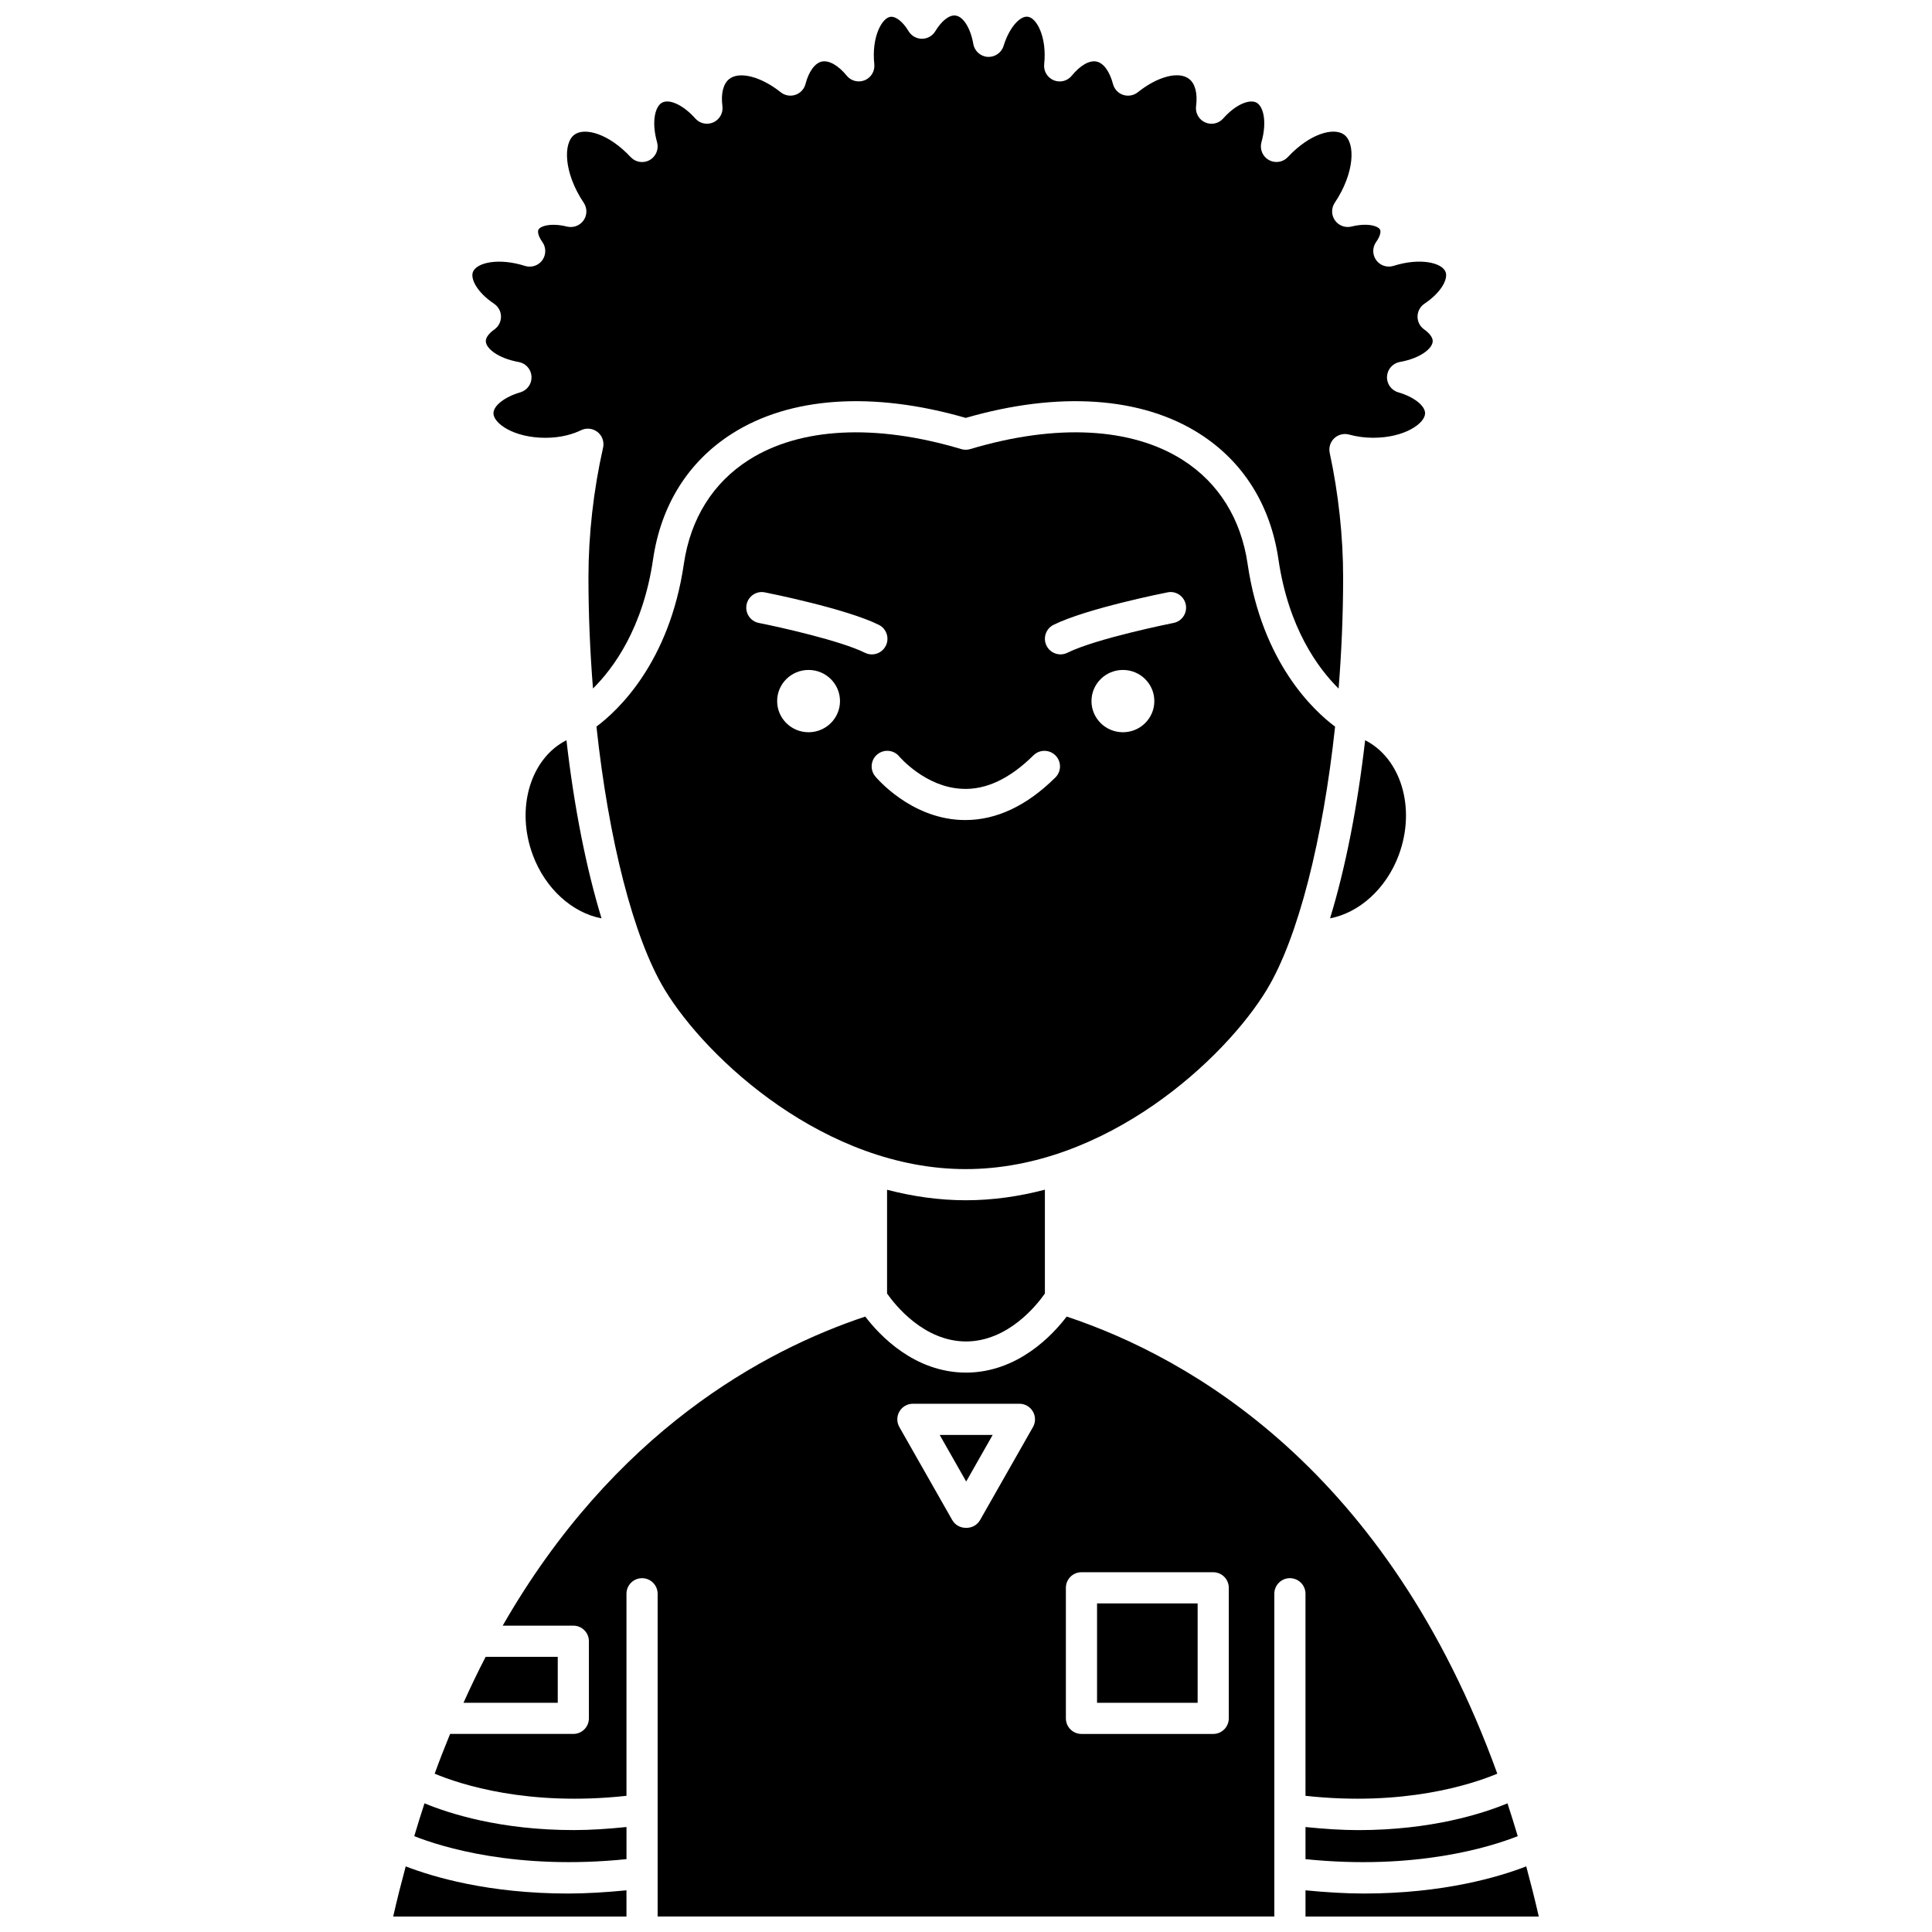 <?xml version="1.0" encoding="UTF-8"?>
<!-- Uploaded to: ICON Repo, www.iconrepo.com, Generator: ICON Repo Mixer Tools -->
<svg width="800px" height="800px" version="1.1" viewBox="144 144 512 512" xmlns="http://www.w3.org/2000/svg">
 <defs>
  <clipPath id="d">
   <path d="m248 638h63v13.902h-63z"/>
  </clipPath>
  <clipPath id="c">
   <path d="m269 148.09h259v178.91h-259z"/>
  </clipPath>
  <clipPath id="b">
   <path d="m259 492h282v159.9h-282z"/>
  </clipPath>
  <clipPath id="a">
   <path d="m489 638h63v13.902h-63z"/>
  </clipPath>
 </defs>
 <path d="m514.69 370.59c4.617-12.438 0.57-25.625-8.918-30.422-2.016 17.641-5.215 33.859-9.293 47.199 7.676-1.449 14.875-7.801 18.211-16.777z"/>
 <path d="m291.81 583.08h-19.109c-2.023 3.891-3.977 7.969-5.871 12.18h24.98z"/>
 <g clip-path="url(#d)">
  <path d="m251.52 638.61c-1.164 4.324-2.289 8.723-3.32 13.289h61.82v-6.945c-5.441 0.527-10.672 0.852-15.473 0.852-21.234 0-35.98-4.465-43.027-7.195z"/>
 </g>
 <path d="m285.2 370.59c3.328 8.973 10.527 15.34 18.211 16.785-4.074-13.348-7.281-29.562-9.297-47.211-9.484 4.805-13.531 17.992-8.914 30.426z"/>
 <g clip-path="url(#c)">
  <path d="m274.94 224.5c1.129 0.762 1.812 2.019 1.828 3.379s-0.637 2.641-1.742 3.422c-1.449 1.023-2.281 2.148-2.281 3.078 0 1.965 3.262 4.574 8.719 5.559 1.887 0.34 3.297 1.934 3.394 3.852 0.098 1.918-1.133 3.644-2.973 4.184-4.125 1.195-7.117 3.527-7.117 5.551 0 2.652 5.363 6.496 13.77 6.496 4.379 0 7.559-1.094 9.453-2.012 0.57-0.273 1.184-0.414 1.801-0.414 0.918 0 1.82 0.301 2.57 0.895 1.242 0.988 1.809 2.598 1.461 4.144-2.535 11.219-3.875 23.105-3.875 34.363 0 9.902 0.43 19.809 1.199 29.461 5.43-5.375 13.258-15.988 15.922-34.223 2.106-14.406 9.336-25.918 20.906-33.297 15.402-9.824 37.367-11.297 61.961-4.191 24.586-7.109 46.555-5.629 61.961 4.191 11.566 7.375 18.797 18.883 20.906 33.297 2.672 18.258 10.516 28.871 15.945 34.242 0.77-9.66 1.199-19.566 1.199-29.48 0-10.785-1.23-22.191-3.555-32.977-0.305-1.414 0.148-2.879 1.203-3.875 1.051-0.988 2.543-1.363 3.93-0.98 2.051 0.562 4.195 0.848 6.367 0.848 8.406 0 13.773-3.848 13.773-6.496 0-2.019-2.992-4.356-7.117-5.551-1.84-0.535-3.078-2.266-2.973-4.184 0.098-1.922 1.508-3.516 3.394-3.852 5.461-0.98 8.719-3.594 8.719-5.559 0-0.934-0.836-2.051-2.285-3.086-1.105-0.781-1.758-2.066-1.738-3.422 0.016-1.355 0.703-2.617 1.828-3.375 4.574-3.062 6.301-6.625 5.602-8.422-0.984-2.519-6.887-3.801-13.789-1.605-1.691 0.527-3.543-0.07-4.59-1.508-1.043-1.438-1.055-3.383-0.02-4.828 1.074-1.5 1.297-2.703 1.051-3.238-0.484-1.023-3.394-1.887-7.586-0.848-1.66 0.402-3.394-0.242-4.379-1.637-0.984-1.395-1-3.254-0.051-4.672 5.297-7.906 5.531-15.879 2.422-18.082-2.75-1.945-9.055-0.25-14.852 5.973-1.301 1.395-3.387 1.711-5.043 0.785-1.66-0.934-2.469-2.879-1.957-4.715 1.566-5.594 0.457-9.598-1.375-10.523-1.723-0.859-5.281 0.309-8.758 4.223-1.211 1.379-3.164 1.793-4.816 1.035-1.652-0.754-2.617-2.496-2.379-4.301 0.438-3.32-0.227-5.938-1.824-7.191-2.746-2.148-8.348-0.695-13.625 3.523-1.09 0.867-2.555 1.117-3.875 0.691-1.324-0.441-2.336-1.523-2.691-2.875-0.871-3.324-2.488-5.551-4.328-5.949-1.879-0.426-4.352 0.98-6.598 3.738-1.152 1.422-3.102 1.906-4.789 1.207-1.684-0.703-2.715-2.43-2.519-4.242 0.77-7.273-2.039-12.305-4.312-12.582-1.938-0.336-4.867 2.594-6.453 7.727-0.562 1.82-2.32 3.016-4.211 2.902-1.902-0.121-3.481-1.535-3.805-3.414-0.727-4.195-2.664-7.293-4.715-7.535-1.641-0.234-3.699 1.395-5.367 4.156-0.746 1.238-2.086 1.992-3.531 1.992h-0.012c-1.449-0.004-2.793-0.773-3.535-2.012-1.484-2.488-3.34-3.941-4.769-3.812-2.269 0.266-5.082 5.301-4.312 12.57 0.191 1.812-0.836 3.539-2.519 4.242-1.691 0.699-3.633 0.215-4.789-1.203-2.246-2.754-4.715-4.129-6.602-3.742-1.836 0.406-3.457 2.629-4.324 5.949-0.352 1.352-1.367 2.434-2.691 2.875-1.316 0.438-2.785 0.184-3.875-0.691-5.199-4.144-10.926-5.633-13.625-3.523-1.602 1.25-2.266 3.875-1.824 7.191 0.238 1.801-0.727 3.543-2.379 4.301-1.652 0.762-3.606 0.344-4.809-1.016-3.066-3.461-6.75-5.242-8.758-4.223-1.832 0.926-2.941 4.922-1.375 10.523 0.516 1.832-0.293 3.781-1.957 4.715-1.656 0.934-3.742 0.609-5.043-0.785-5.797-6.223-12.109-7.918-14.855-5.973-3.106 2.207-2.879 10.176 2.422 18.082 0.949 1.418 0.934 3.273-0.051 4.672-0.984 1.395-2.715 2.031-4.379 1.637-4.191-1.043-7.102-0.172-7.586 0.848-0.25 0.531-0.023 1.738 1.051 3.238 1.031 1.445 1.023 3.391-0.02 4.828-1.039 1.441-2.891 2.043-4.59 1.508-6.906-2.195-12.809-0.918-13.789 1.602-0.695 1.797 1.027 5.356 5.606 8.426z"/>
 </g>
 <path d="m379.08 459.3v27.492c2.07 2.965 9.707 12.684 20.926 12.711 11.191-0.027 18.828-9.734 20.902-12.707v-27.516c-6.734 1.762-13.742 2.801-20.965 2.801-7.188-0.004-14.16-1.035-20.863-2.781z"/>
 <path d="m489.97 628.18v8.516c29.184 2.984 49-3.227 56.246-6.094-0.879-2.957-1.785-5.863-2.719-8.699-6.594 2.727-20.172 7.098-39.574 7.098-4.34-0.004-9.051-0.316-13.953-0.82z"/>
 <path d="m479.71 406.29c8.336-13.773 14.902-39.945 18.102-69.727-5.555-4.133-19.332-16.816-23.184-43.129-1.75-11.961-7.688-21.477-17.176-27.523-13.594-8.664-33.598-9.695-56.34-2.894-0.777 0.234-1.594 0.234-2.367 0-22.734-6.797-42.746-5.773-56.34 2.894-9.484 6.047-15.426 15.562-17.176 27.523-3.844 26.289-17.598 38.973-23.164 43.117 3.195 29.785 9.762 55.969 18.102 69.742 11.125 18.375 42.621 47.531 79.766 47.531 37.152-0.004 68.648-29.16 79.777-47.535zm-121.43-68.238c-4.602 0-8.328-3.695-8.328-8.254s3.731-8.254 8.328-8.254c4.602 0 8.328 3.695 8.328 8.254s-3.727 8.254-8.328 8.254zm-13.184-28.965c-2.238-0.438-3.691-2.613-3.25-4.852 0.441-2.238 2.621-3.715 4.852-3.246 0.871 0.168 21.465 4.277 30.188 8.598 2.043 1.012 2.879 3.492 1.867 5.535-0.719 1.457-2.184 2.301-3.703 2.301-0.617 0-1.238-0.137-1.828-0.43-6.43-3.191-22.48-6.789-28.125-7.906zm78.59 40.953c-7.562 7.492-15.586 11.281-23.859 11.281-0.453 0-0.906-0.008-1.363-0.031-13.379-0.668-22.152-11.109-22.52-11.555-1.453-1.758-1.207-4.359 0.555-5.816 1.758-1.441 4.352-1.207 5.805 0.551 0.141 0.16 6.973 8.133 16.637 8.574 6.309 0.352 12.695-2.691 18.93-8.867 1.621-1.602 4.234-1.594 5.84 0.023 1.609 1.617 1.598 4.234-0.023 5.84zm17.895-11.988c-4.602 0-8.328-3.695-8.328-8.254s3.731-8.254 8.328-8.254c4.602 0 8.328 3.695 8.328 8.254 0.004 4.559-3.727 8.254-8.328 8.254zm13.414-28.965c-0.203 0.043-20.383 4.066-28.125 7.902-0.59 0.289-1.215 0.43-1.828 0.43-1.523 0-2.984-0.844-3.703-2.301-1.012-2.039-0.176-4.523 1.867-5.535 8.723-4.32 29.312-8.43 30.188-8.598 2.223-0.477 4.41 1.004 4.852 3.246 0.441 2.242-1.012 4.414-3.25 4.856z"/>
 <g clip-path="url(#b)">
  <path d="m489.97 619.91c26.074 2.856 43.969-3 50.832-5.867-29.137-80.496-81.301-110.22-114.12-121.14-3.769 4.957-12.992 14.82-26.676 14.855-13.703-0.031-22.926-9.895-26.699-14.855-26.82 8.926-66.555 30.422-96.086 81.91h18.715c2.281 0 4.129 1.848 4.129 4.129v20.438c0 2.285-1.852 4.129-4.129 4.129h-32.656c-1.398 3.422-2.773 6.91-4.09 10.535 6.863 2.871 24.758 8.719 50.832 5.867v-53.547c0-2.285 1.852-4.129 4.129-4.129 2.281 0 4.129 1.848 4.129 4.129v85.531h163.43v-85.535c0-2.285 1.852-4.129 4.129-4.129 2.281 0 4.129 1.848 4.129 4.129zm-72.219-97.734-14.004 24.629c-0.762 1.34-2.156 2.09-3.594 2.09h-0.219c-1.438 0-2.832-0.75-3.594-2.09l-14.004-24.629c-0.727-1.281-0.719-2.844 0.02-4.117s2.098-2.051 3.566-2.051h28.23c1.469 0 2.828 0.781 3.566 2.051 0.746 1.273 0.762 2.844 0.031 4.117zm51.891 77.207c0 2.285-1.852 4.129-4.129 4.129h-34.914c-2.281 0-4.129-1.848-4.129-4.129v-34.598c0-2.285 1.852-4.129 4.129-4.129h34.914c2.281 0 4.129 1.848 4.129 4.129z"/>
 </g>
 <path d="m434.73 568.92h26.656v26.34h-26.656z"/>
 <g clip-path="url(#a)">
  <path d="m548.47 638.61c-7.047 2.731-21.793 7.195-43.027 7.195-4.801 0-10.027-0.32-15.473-0.852v6.945h61.82c-1.035-4.566-2.16-8.965-3.32-13.289z"/>
 </g>
 <path d="m400.05 536.62 7.019-12.348h-14.039z"/>
 <path d="m256.5 621.9c-0.938 2.836-1.84 5.746-2.719 8.699 7.242 2.871 27.062 9.078 56.246 6.094v-8.516c-4.902 0.504-9.617 0.812-13.949 0.812-19.406 0.012-32.984-4.359-39.578-7.09z"/>
</svg>